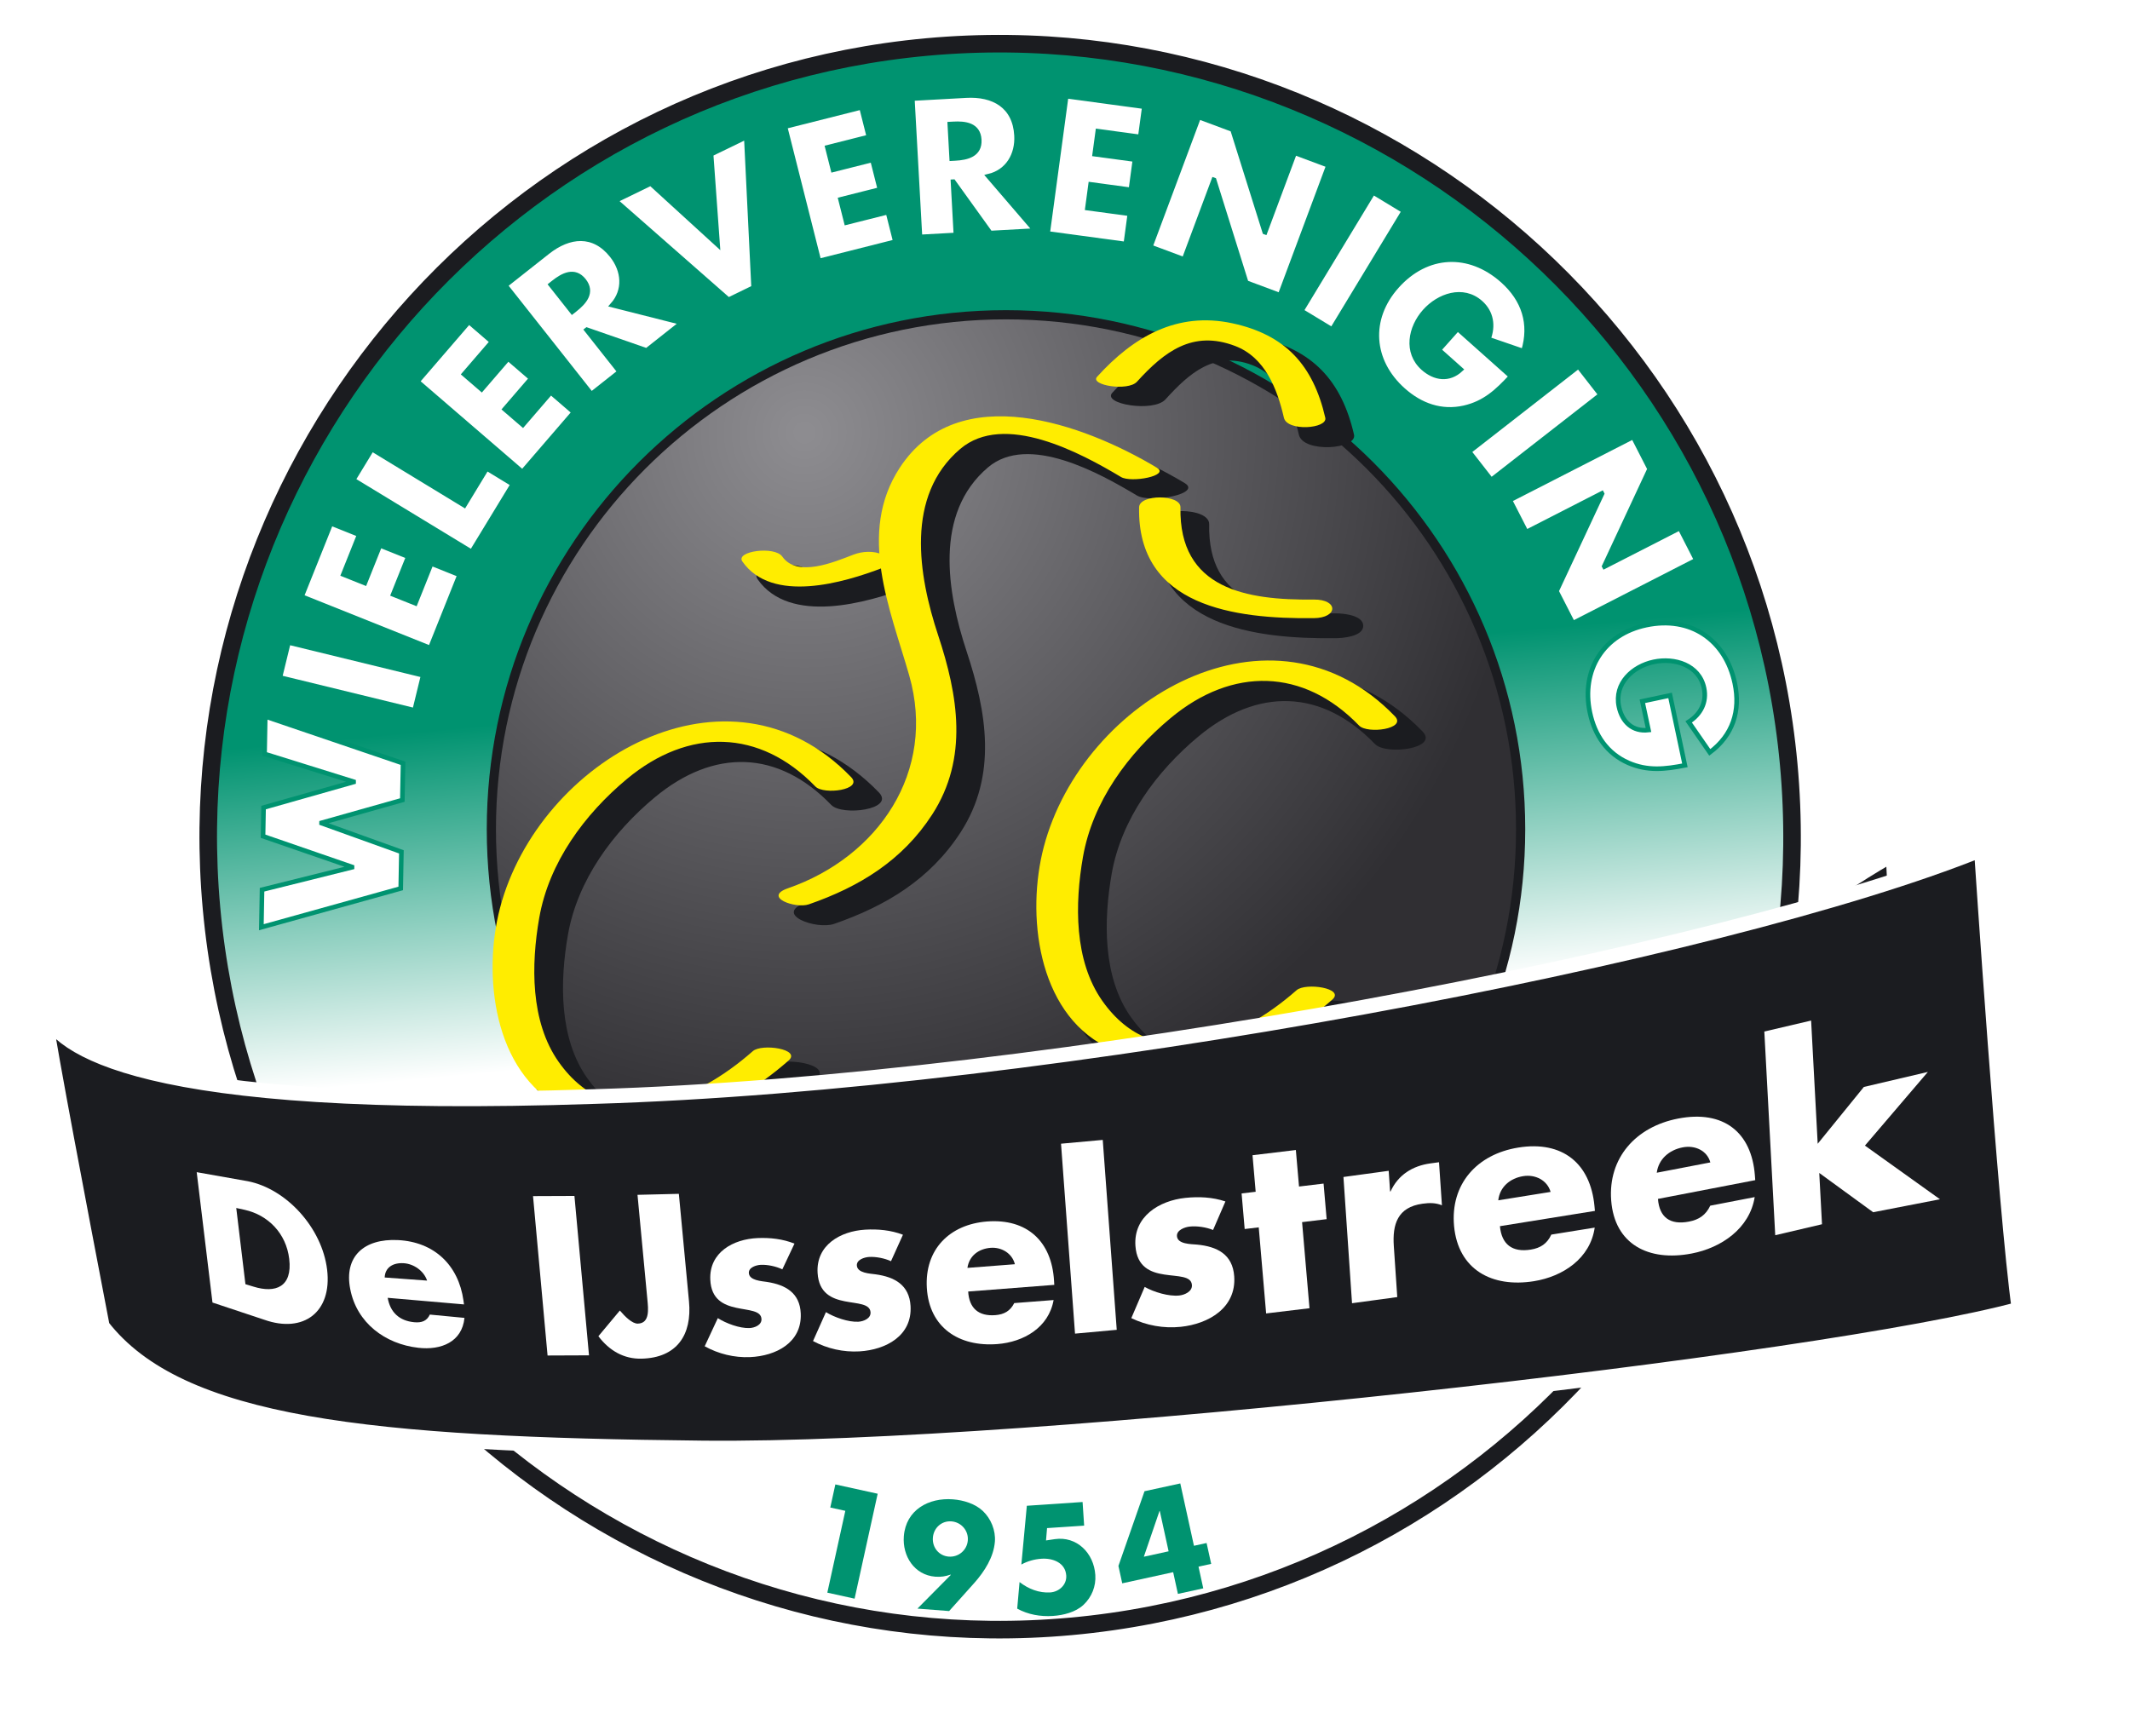<svg xmlns="http://www.w3.org/2000/svg" xmlns:xlink="http://www.w3.org/1999/xlink" xmlns:serif="http://www.serif.com/" width="100%" height="100%" viewBox="0 0 1049 855" xml:space="preserve" style="fill-rule:evenodd;clip-rule:evenodd;">    <g id="Layer-1" serif:id="Layer 1">        <g transform="matrix(1,0,0,1,932.412,537.322)">            <path d="M0,-116.669C0,-116.669 -92.116,-65.294 -79.083,-37.439C-66.046,-8.699 6.093,-2.609 6.093,0L0,-116.669Z" style="fill:rgb(27,28,32);fill-rule:nonzero;stroke:white;stroke-width:7.46px;"></path>        </g>        <use xlink:href="#_Image1" x="81.034" y="0" width="854px" height="855px"></use>        <g transform="matrix(-17.693,-193.844,193.844,-17.693,503.998,528.128)">            <path d="M2.597,0.176C2.602,0.116 2.605,0.055 2.605,-0.007C2.605,-1.108 1.701,-2.007 0.599,-2.007C-0.508,-2.007 -1.408,-1.108 -1.408,-0.007C-1.408,1.1 -0.508,1.999 0.599,1.999C1.639,1.999 2.504,1.198 2.597,0.177C2.597,0.177 2.597,0.177 2.597,0.176Z" style="fill:url(#_Linear2);fill-rule:nonzero;"></path>        </g>        <g transform="matrix(0.996,-0.091,-0.091,-0.996,562.776,796.348)">            <path d="M-35.496,-1.563C-249.918,-1.563 -424.891,173.479 -424.895,389.049C-424.889,603.555 -249.922,779.549 -35.496,779.546C179.99,779.549 354.974,603.562 354.972,389.046C354.976,173.488 180.001,-1.56 -35.496,-1.563Z" style="fill:none;fill-rule:nonzero;stroke:rgb(27,28,32);stroke-width:8.65px;"></path>        </g>        <g transform="matrix(1,0,0,1,524.908,433.03)">            <path d="M0,-55.891C0.816,-57.034 3.923,-57.034 3.923,-55.891C6.687,-50.348 2.78,-46.442 3.923,-40.743L-1.125,-40.743C-1.946,-37.482 -1.125,-34.384 -1.125,-29.821C-4.232,-28.187 1.639,-26.727 -1.464,-25.421L-1.125,-22.808C0.816,-16.621 -3.417,0.174 2.78,6.85C2.78,9.938 9.79,14.177 3.593,16.957C0.816,20.386 -3.094,21.525 -4.723,25.92C-9.771,23.963 -8.967,16.957 -12.865,14.177C-21.34,-8.802 -15.959,-41.886 -17.918,-70.397C-12.384,-73.99 -7.318,-77.895 -1.946,-81.811C-0.323,-73.66 -3.417,-62.413 0,-55.891" style="fill:white;"></path>        </g>        <g transform="matrix(1,0,0,1,680.563,457.814)">            <path d="M0,-91.111C3.91,-84.6 5.04,-75.954 7.003,-68.131L6.678,-68.131C11.236,-47.591 -25.268,-42.872 -6.196,-21.844C-1.963,-20.705 -2.779,-29.993 2.278,-27.381C2.769,-23.48 7.003,-22.332 3.91,-18.422C-1.963,-12.568 -6.196,-5.547 -12.883,0C-16.793,-7.828 -24.944,-13.699 -26.397,-22.666C-28.038,-37.827 -28.038,-56.562 -26.397,-71.224C-16.793,-76.772 -8.475,-84.6 0,-91.111" style="fill:white;"></path>        </g>        <g transform="matrix(1,0,0,1,533.875,438.743)">            <path d="M0,-49.877C9.781,-55.742 17.442,-61.604 25.76,-70.083C30.798,-66.661 31.464,-59.653 33.41,-52.971C36.994,-36.178 22.985,-28.036 15.487,-17.111C17.116,-11.414 16.793,-3.595 21.36,-0.49C24.12,-0.49 26.398,-3.595 27.222,-5.877C29.5,-4.408 35.374,-1.634 32.275,2.276C27.222,8.148 21.842,14.005 17.116,20.206C9.781,15.14 4.732,7.013 1.629,-1.634" style="fill:white;"></path>        </g>        <g transform="matrix(1,0,0,1,437.727,445.093)">            <path d="M0,-58.506C3.91,-40.249 -4.237,-13.362 7.008,0.153C3.584,4.395 0.812,10.266 -4.237,13.86C-8.151,8.793 -11.25,4.078 -14.018,-1.304C-19.4,0.662 -24.124,7.18 -28.038,12.721L-29.172,14.506C-46.289,1.797 -47.104,-23.146 -46.289,-48.409C-44.664,-58.176 -32.275,-63.229 -28.356,-73.012C-17.927,-69.425 -8.971,-63.554 0,-58.506" style="fill:white;"></path>        </g>        <g transform="matrix(1,0,0,1,643.244,446.88)">            <path d="M0,-62.74C2.759,-43.674 -4.242,-17.115 6.502,-4.388C4.714,1.153 1.125,6.536 -3.593,9.62C-19.563,-2.431 -14.348,-28.835 -15.654,-51L-28.361,-57.197C-30.807,-36.657 -29.177,-14.503 -29.659,7.007C-33.41,8.479 -39.778,7.675 -44.827,8.145C-46.3,-16.772 -45.146,-43.674 -45.966,-69.743C-41.724,-71.215 -35.055,-70.08 -29.659,-70.08L-29.659,-66.977C-27.223,-66.977 -24.61,-69.743 -24.12,-72.36C-14.348,-70.887 -7.012,-67.793 0,-62.74" style="fill:white;"></path>        </g>        <g transform="matrix(1,0,0,1,586.849,454.224)">            <path d="M0,-77.424C1.456,-60.303 0.325,-41.235 0.325,-22.978C0.325,-16.798 9.604,-14.832 5.372,-8.468C3.417,-4.736 -0.816,-2.281 -2.454,1.135C-24.61,-11.733 -12.07,-50.202 -15.164,-77.086C-11.736,-78.559 -5.535,-77.424 0,-77.424" style="fill:white;"></path>        </g>        <g transform="matrix(-0.719,-0.695,-0.695,0.719,710.599,417.847)">            <path d="M-0.323,-28.169C-6.224,-21.389 -14.644,-15.016 -19.006,-7.232C-12.885,-6.762 -5.136,-4.69 -0.323,-13.646C0.175,-17.918 -1.4,-22.619 0.835,-27.048L-0.323,-28.169Z" style="fill:white;"></path>        </g>        <g transform="matrix(0,-358.978,358.978,0,299.133,308.61)">            <path d="M-0.278,-0.159C-0.668,-0.159 -0.984,0.157 -0.984,0.547C-0.984,0.937 -0.668,1.253 -0.278,1.253C0.112,1.253 0.428,0.937 0.428,0.547C0.428,0.157 0.112,-0.159 -0.278,-0.159Z" style="fill:url(#_Radial3);fill-rule:nonzero;"></path>        </g>        <g transform="matrix(0,1,1,0,495.448,155.046)">            <path d="M253.446,-253.458C113.474,-253.458 0.004,-139.982 0.004,0.001C0.004,139.977 113.474,253.446 253.446,253.446C393.424,253.446 506.9,139.977 506.9,0.001C506.9,-139.982 393.424,-253.458 253.446,-253.458Z" style="fill:none;fill-rule:nonzero;stroke:rgb(27,28,32);stroke-width:4.53px;"></path>        </g>        <g transform="matrix(1,0,0,1,432.83,511.753)">            <path d="M0,-121.421C-61.741,-185.422 -159.455,-131.423 -179.219,-56.191C-188.069,-22.521 -182.055,25.587 -147.704,43.19C-107.095,64.001 -63.137,48.229 -30.802,19.755C-22.255,12.229 -48.367,8.395 -54.256,13.589C-80.768,36.933 -118.681,54.606 -143.647,19.288C-157.621,-0.476 -157.104,-28.493 -153.135,-51.247C-148.421,-78.272 -130.979,-101.844 -110.314,-119.015C-81.293,-143.126 -49.653,-142.411 -23.454,-115.251C-18.022,-109.617 8.133,-112.99 0,-121.421" style="fill:rgb(27,28,32);fill-rule:nonzero;"></path>        </g>        <g transform="matrix(1,0,0,1,700.6,481.728)">            <path d="M0,-121.398C-61.732,-185.408 -159.444,-131.427 -179.201,-56.19C-188.049,-22.516 -182.051,25.596 -147.691,43.199C-107.084,64.01 -63.128,48.254 -30.798,19.769C-22.255,12.24 -48.36,8.408 -54.251,13.603C-80.759,36.955 -118.677,54.617 -143.643,19.299C-157.617,-0.471 -157.084,-28.492 -153.118,-51.243C-148.403,-78.269 -130.971,-101.841 -110.305,-119.012C-81.28,-143.116 -49.649,-142.393 -23.454,-115.228C-18.022,-109.594 8.129,-112.967 0,-121.398" style="fill:rgb(27,28,32);fill-rule:nonzero;"></path>        </g>        <g transform="matrix(1,0,0,1,410.806,195.366)">            <path d="M0,259.73C25.602,250.843 47.331,237.72 62.304,214.589C80.51,186.461 75.092,155.276 65.239,125.486C55.63,96.417 49.064,57.558 75.756,34.874C95.602,18.011 130.902,37.807 149.101,48.701C155.734,52.672 181.479,47.872 172.554,42.53C135.083,20.104 69.856,-3.035 39.796,42.948C18.607,75.364 34.923,112.77 44.332,145.669C57.589,192.046 30.087,233.968 -13.708,249.175C-30.433,254.986 -8.74,262.765 0,259.73" style="fill:rgb(27,28,32);fill-rule:nonzero;"></path>        </g>        <g transform="matrix(1,0,0,1,573.968,186.494)">            <path d="M0,10.259C11.817,-2.77 24.175,-13.707 42.646,-6.677C56.863,-1.265 62.583,14.061 65.703,27.606C67.825,36.81 94.53,34.821 92.868,27.606C86.729,0.951 72.372,-14.428 45.434,-20.242C16.217,-26.551 -6.999,-14.153 -26.191,7.007C-31.227,12.557 -5.891,16.752 0,10.259" style="fill:rgb(27,28,32);fill-rule:nonzero;"></path>        </g>        <g transform="matrix(1,0,0,1,428.652,302.368)">            <path d="M0,-21.91C-7.821,-18.915 -23.282,-11.628 -29.353,-20.285C-34.342,-27.394 -60.349,-23.883 -55.544,-17.033C-39.747,5.484 -1.684,-5.275 19.212,-13.268C24.377,-15.245 23.882,-19.812 19.212,-21.91C13.286,-24.575 5.955,-24.188 0,-21.91" style="fill:rgb(27,28,32);fill-rule:nonzero;"></path>        </g>        <g transform="matrix(1,0,0,1,568.343,306.089)">            <path d="M0,-47.86C-1.005,2.488 49.653,8.728 89.459,8.282C92.894,8.243 103.04,7.526 103.04,2.167C103.04,-3.137 92.89,-3.979 89.459,-3.944C57.197,-3.579 26.384,-8.946 27.165,-47.86C27.334,-56.407 0.176,-56.588 0,-47.86" style="fill:rgb(27,28,32);fill-rule:nonzero;"></path>        </g>        <g transform="matrix(1,0,0,1,419.155,503.066)">            <path d="M0,-120.27C-60.254,-182.758 -153.735,-128.713 -172.896,-55.828C-181.542,-22.943 -176.175,25.156 -142.382,42.465C-103.293,62.488 -61.822,46.666 -30.797,19.352C-24.39,13.705 -43.976,10.832 -48.397,14.725C-76.363,39.348 -117.794,57.111 -143.994,20.055C-158.045,0.186 -157.594,-28 -153.595,-50.881C-148.816,-78.245 -131.241,-102.032 -110.314,-119.423C-80.033,-144.574 -45.016,-144.08 -17.595,-115.645C-13.519,-111.417 6.098,-113.948 0,-120.27" style="fill:rgb(255,237,0);fill-rule:nonzero;"></path>        </g>        <g transform="matrix(1,0,0,1,686.934,473.056)">            <path d="M0,-120.261C-60.254,-182.74 -153.749,-128.731 -172.896,-55.823C-181.538,-22.933 -176.175,25.157 -142.378,42.466C-103.297,62.479 -61.822,46.657 -30.797,19.35C-24.386,13.708 -43.976,10.833 -48.397,14.725C-76.358,39.339 -117.799,57.102 -143.999,20.055C-158.05,0.186 -157.59,-27.999 -153.595,-50.877C-148.821,-78.244 -131.25,-102.032 -110.318,-119.419C-80.037,-144.574 -45.016,-144.066 -17.595,-115.636C-13.519,-111.408 6.098,-113.939 0,-120.261" style="fill:rgb(255,237,0);fill-rule:nonzero;"></path>        </g>        <g transform="matrix(1,0,0,1,398.347,188.537)">            <path d="M0,256.932C25.013,248.252 46.137,235.265 60.747,212.693C78.773,184.844 73.437,153.914 63.682,124.403C53.886,94.786 47.389,55.688 74.545,32.613C96.178,14.23 133.717,34.455 153.745,46.437C158.721,49.414 178.031,45.813 171.338,41.804C135.419,20.314 73.643,-2.279 44.781,41.868C23.707,74.106 40.075,111.467 49.434,144.182C62.992,191.608 34.158,233.583 -10.282,249.016C-22.831,253.37 -6.562,259.211 0,256.932" style="fill:rgb(255,237,0);fill-rule:nonzero;"></path>        </g>        <g transform="matrix(1,0,0,1,559.95,178.009)">            <path d="M0,10.019C13.415,-4.771 27.438,-15.537 48.316,-7.59C63.124,-1.952 69.102,13.616 72.359,27.766C73.944,34.67 93.985,33.184 92.736,27.766C86.797,1.931 73.111,-13.125 46.992,-18.758C19.675,-24.651 -1.834,-12.064 -19.647,7.582C-23.427,11.743 -4.418,14.892 0,10.019" style="fill:rgb(255,237,0);fill-rule:nonzero;"></path>        </g>        <g transform="matrix(1,0,0,1,420.305,293.099)">            <path d="M0,-19.882C-9.53,-16.23 -27.673,-8.439 -35.031,-18.932C-38.773,-24.265 -58.286,-21.631 -54.685,-16.496C-40.036,4.383 -4.855,-6.016 14.411,-13.398C18.288,-14.884 17.914,-18.301 14.411,-19.882C9.965,-21.881 4.463,-21.589 0,-19.882" style="fill:rgb(255,237,0);fill-rule:nonzero;"></path>        </g>        <g transform="matrix(-0.467,0.884,0.884,0.467,653.753,242.478)">            <path d="M49.89,-78.578C93.643,-56.575 76.541,-11.147 57.998,23.031C52.228,33.673 44.094,29.441 49.89,18.75C65.736,-10.465 76.404,-42.439 40.377,-60.558C34.647,-63.439 44.039,-81.521 49.89,-78.578" style="fill:rgb(255,237,0);fill-rule:nonzero;"></path>        </g>        <g transform="matrix(1,0,0,1,173.361,382.436)">            <path d="M0,44.787L0,44.611L-43.813,29.485L-43.556,15.366L0.778,2.788L0.778,2.612L-43.065,-11.067L-42.722,-29.523L25.133,-6.447L24.79,11.661L-14.988,22.873L-14.992,23.044L24.317,37.181L23.99,55.205L-44.651,74.31L-44.308,55.834L0,44.787Z" style="fill:white;fill-rule:nonzero;stroke:rgb(0,147,112);stroke-width:2.27px;"></path>        </g>        <g transform="matrix(-0.237,0.972,0.972,0.237,165.307,367.6)">            <rect x="-44.146" y="-34.687" width="17.757" height="68.273" style="fill:white;stroke:rgb(0,147,112);stroke-width:2.27px;"></rect>        </g>        <g transform="matrix(1,0,0,1,169.084,294.061)">            <path d="M0,-11.096L10.592,-6.859L18.022,-25.435L31.979,-19.85L24.544,-1.265L35.472,3.102L43.305,-16.477L57.259,-10.898L42.836,25.164L-20.549,-0.203L-6.111,-36.26L7.834,-30.681L0,-11.096Z" style="fill:white;fill-rule:nonzero;stroke:rgb(0,147,112);stroke-width:2.27px;"></path>        </g>        <g transform="matrix(1,0,0,1,228.667,244.198)">            <path d="M0,4.706L11.052,-13.483L23.904,-5.666L3.617,27.673L-54.715,-7.799L-45.488,-22.967L0,4.706Z" style="fill:white;fill-rule:nonzero;stroke:rgb(0,147,112);stroke-width:2.27px;"></path>        </g>        <g transform="matrix(1,0,0,1,228.544,206.725)">            <path d="M0,-22.422L8.642,-14.965L21.701,-30.127L33.091,-20.324L20.025,-5.161L28.942,2.522L42.718,-13.46L54.104,-3.648L28.744,25.782L-22.972,-18.787L2.386,-48.204L13.768,-38.399L0,-22.422Z" style="fill:white;fill-rule:nonzero;stroke:rgb(0,147,112);stroke-width:2.27px;"></path>        </g>        <g transform="matrix(1,0,0,1,281.816,155.039)">            <path d="M0,-1.453L1.35,-2.515C5.896,-6.106 10.339,-10.996 5.742,-16.836C1.135,-22.655 -4.662,-19.466 -9.195,-15.878L-10.546,-14.809L0,-1.453ZM53.972,3.91L36.64,17.609L7.215,7.386L7.074,7.494L23.354,28.102L9.425,39.112L-32.902,-14.468L-12.083,-30.905C-1.491,-39.267 10.52,-40.565 19.562,-29.131C25.395,-21.74 26.328,-12.089 19.788,-4.741L53.972,3.91Z" style="fill:white;fill-rule:nonzero;stroke:rgb(0,147,112);stroke-width:2.27px;"></path>        </g>        <g transform="matrix(1,0,0,1,353.413,94.711)">            <path d="M0,25.758L-3.219,-18.776L14.132,-27.2L17.738,46.933L5.354,52.958L-50.289,4.101L-32.946,-4.338L0,25.758Z" style="fill:white;fill-rule:nonzero;stroke:rgb(0,147,112);stroke-width:2.27px;"></path>        </g>        <g transform="matrix(1,0,0,1,407.481,108.827)">            <path d="M0,-36.222L2.788,-25.166L22.193,-30.065L25.876,-15.489L6.471,-10.598L9.35,0.814L29.813,-4.338L33.491,10.23L-4.173,19.742L-20.883,-46.458L16.78,-55.964L20.454,-41.391L0,-36.222Z" style="fill:white;fill-rule:nonzero;stroke:rgb(0,147,112);stroke-width:2.27px;"></path>        </g>        <g transform="matrix(1,0,0,1,468.709,84.921)">            <path d="M0,-6.79L1.72,-6.885C7.503,-7.21 13.957,-8.659 13.55,-16.067C13.132,-23.479 6.562,-24.209 0.779,-23.884L-0.937,-23.79L0,-6.79ZM41.058,28.661L19.001,29.881L0.816,4.585L0.636,4.594L2.081,30.817L-15.632,31.794L-19.405,-36.372L7.089,-37.836C20.549,-38.584 31.132,-32.73 31.924,-18.169C32.451,-8.771 27.656,-0.341 18.086,1.916L41.058,28.661Z" style="fill:white;fill-rule:nonzero;stroke:rgb(0,147,112);stroke-width:2.27px;"></path>        </g>        <g transform="matrix(1,0,0,1,540.659,102.944)">            <path d="M0,-38.316L-1.526,-27.007L18.301,-24.333L16.289,-9.431L-3.54,-12.121L-5.112,-0.446L15.792,2.381L13.78,17.274L-24.716,12.063L-15.568,-55.59L22.93,-50.381L20.914,-35.488L0,-38.316Z" style="fill:white;fill-rule:nonzero;stroke:rgb(0,147,112);stroke-width:2.27px;"></path>        </g>        <g transform="matrix(1,0,0,1,590.374,145.426)">            <path d="M0,-87.793L16.634,-81.597L32.491,-31.114L32.658,-31.055L47.245,-70.162L63.88,-63.961L40.022,0L23.385,-6.21L7.558,-56.76L7.39,-56.819L-7.228,-17.626L-23.858,-23.836L0,-87.793Z" style="fill:white;fill-rule:nonzero;stroke:rgb(0,147,112);stroke-width:2.27px;"></path>        </g>        <g transform="matrix(-0.855,-0.518,-0.518,0.855,692.289,104.892)">            <rect x="1.251" y="-0.355" width="17.718" height="68.276" style="fill:white;stroke:rgb(0,147,112);stroke-width:2.27px;"></rect>        </g>        <g transform="matrix(1,0,0,1,744.195,141.606)">            <path d="M0,43.783C-6.755,51.101 -12.969,56.967 -23.157,59.287C-34.364,61.792 -44.578,58.144 -53.099,50.551C-69.123,36.276 -70.571,15.448 -56.288,-0.562C-41.526,-17.12 -20.617,-18.009 -4.189,-3.372C6.295,5.973 10.187,17.937 6.075,31.377L-11.182,25.444C-8.675,18.95 -9.643,12.268 -14.979,7.512C-23.702,-0.261 -35.64,4.018 -42.562,11.791C-49.609,19.698 -52.046,31.957 -43.332,39.735C-37.586,44.854 -30.539,45.795 -24.76,40.396L-35.567,30.754L-26.294,20.347L0,43.783Z" style="fill:white;fill-rule:nonzero;stroke:rgb(0,147,112);stroke-width:2.27px;"></path>        </g>        <g transform="matrix(-0.615,-0.789,-0.789,0.615,791.188,208.198)">            <rect x="12.614" y="-6.156" width="17.744" height="68.273" style="fill:white;stroke:rgb(0,147,112);stroke-width:2.27px;"></rect>        </g>        <g transform="matrix(1,0,0,1,804.341,307.002)">            <path d="M0,-91.799L8.087,-76.002L-14.271,-28.055L-14.181,-27.893L22.98,-46.906L31.06,-31.111L-29.714,0L-37.797,-15.805L-15.374,-63.798L-15.456,-63.954L-52.674,-44.897L-60.777,-60.695L0,-91.799Z" style="fill:white;fill-rule:nonzero;stroke:rgb(0,147,112);stroke-width:2.27px;"></path>        </g>        <g transform="matrix(1,0,0,1,829.794,306.269)">            <path d="M0,70.742C-9.781,72.62 -18.258,73.678 -27.84,69.513C-38.346,64.884 -44.422,55.895 -46.777,44.736C-51.225,23.745 -40.057,6.106 -19.07,1.666C2.647,-2.936 20.008,8.753 24.57,30.276C27.471,44.006 23.525,55.944 12.254,64.352L1.86,49.338C7.731,45.6 10.902,39.643 9.429,32.648C7.012,21.219 -5.139,17.599 -15.34,19.752C-25.701,21.949 -34.918,30.379 -32.502,41.804C-30.916,49.329 -25.786,54.268 -17.932,53.351L-20.949,39.175L-7.296,36.279L0,70.742Z" style="fill:white;fill-rule:nonzero;stroke:rgb(0,147,112);stroke-width:2.27px;"></path>        </g>        <use xlink:href="#_Image4" x="3" y="395.227" width="1036px" height="372px"></use>        <g transform="matrix(1,0,0,1,975.797,714.965)">            <path d="M0,-296.401C0,-296.401 11.817,-118.242 18.572,-70.117C-77.691,-43.934 -465.008,0 -629.646,-1.693C-793.445,-3.373 -887.4,-12.699 -925.399,-61.66C-937.211,-123.295 -950.73,-194.233 -954.107,-217.026C-947.353,-199.299 -908.516,-167.207 -683.07,-174.817C-456.804,-181.563 -127.507,-244.895 0,-296.401Z" style="fill:rgb(27,28,32);fill-rule:nonzero;stroke:white;stroke-width:7.24px;"></path>        </g>        <g transform="matrix(1,0,0,1,408.906,776.117)">            <path d="M0,-33.516L2.496,-44.893L23.337,-40.311L11.971,11.377L-1.46,8.412L7.404,-31.889L0,-33.516Z" style="fill:rgb(0,147,112);fill-rule:nonzero;"></path>        </g>        <g transform="matrix(1,0,0,1,459.436,773.795)">            <path d="M0,-16.365C-0.383,-11.535 2.953,-7.406 7.786,-7.019C12.608,-6.636 16.824,-10.176 17.202,-15.013C17.584,-19.838 13.979,-23.99 9.141,-24.377C4.314,-24.75 0.378,-21.183 0,-16.365M-7.602,18.59L8.835,1.996L8.705,1.848C6.247,2.709 3.962,3.092 1.161,2.871C-9.196,2.059 -15.069,-7.344 -14.306,-17.068C-13.294,-30.002 -2.106,-36.172 9.921,-35.226C15.032,-34.822 20.814,-33.097 24.601,-29.496C28.61,-25.726 30.965,-19.904 30.536,-14.385C29.929,-6.76 25.439,0.272 20.419,5.932L7.997,19.807L-7.602,18.59Z" style="fill:rgb(0,147,112);fill-rule:nonzero;"></path>        </g>        <g transform="matrix(1,0,0,1,515.662,783.561)">            <path d="M0,-30.827L-0.508,-24.745L3.806,-25.388C14.532,-26.954 23.044,-18.663 23.768,-7.743C24.146,-2.202 22.044,3.132 17.932,6.997C13.974,10.648 8.079,12.091 2.841,12.45C-3.184,12.855 -9.38,11.786 -14.7,8.841L-13.541,-4.247C-9.231,-0.87 -3.89,1.214 1.563,0.862C5.899,0.568 9.763,-2.872 9.449,-7.479C9.011,-13.86 2.733,-16.104 -2.72,-15.739C-6.223,-15.501 -9.601,-14.569 -12.655,-12.88L-9.957,-41.827L17.497,-43.682L18.266,-32.056L0,-30.827Z" style="fill:rgb(0,147,112);fill-rule:nonzero;"></path>        </g>        <g transform="matrix(1,0,0,1,571.18,771.587)">            <path d="M0,-27.298L-0.145,-27.271L-7.854,-4.745L4.345,-7.419L0,-27.298ZM23.053,-11.509L25.313,-1.232L19.071,0.136L21.413,10.831L8.93,13.557L6.588,2.862L-18.495,8.35L-20.368,-0.22L-7.52,-37.017L10.097,-40.855L16.828,-10.142L23.053,-11.509Z" style="fill:rgb(0,147,112);fill-rule:nonzero;"></path>        </g>        <g transform="matrix(1,0,0,1,120.869,601.715)">            <path d="M0,30.867L4.035,32.094C14.777,35.424 23.233,32.279 21.567,18.404C20.058,5.756 11.116,-3.19 -0.338,-5.754L-4.517,-6.668L0,30.867ZM-23.994,-24.307L1.157,-19.854C20.17,-16.137 37.762,3.09 40.238,23.763C42.718,44.644 28.619,55.174 9.358,48.414L-16.226,39.908L-23.994,-24.307Z" style="fill:white;fill-rule:nonzero;"></path>        </g>        <g transform="matrix(1,0,0,1,210.346,644.429)">            <path d="M0,-13.611C-1.634,-18.463 -6.625,-21.875 -11.498,-22.177C-16.784,-22.511 -20.707,-20.119 -20.892,-15.146L0,-13.611ZM18.167,-1.882L-19.414,-5.132C-18.181,1.961 -13.717,6.188 -6.412,6.887C-2.634,7.26 -0.099,6.268 1.337,3.123L18.4,4.754C17.235,16.575 6.926,20.789 -4.332,19.483C-20.711,17.631 -34.661,7.19 -37.856,-9.42C-41.012,-25.392 -31.159,-34.4 -14.348,-33.572C3.553,-32.672 15.46,-21.211 17.91,-3.783L18.167,-1.882Z" style="fill:white;fill-rule:nonzero;"></path>        </g>        <g transform="matrix(-1,0.004,0.004,1,262.344,589.257)">            <path d="M-27.422,78.485L-7.012,78.485L-0.169,-0.059L-20.559,-0.059L-27.422,78.485Z" style="fill:white;fill-rule:nonzero;"></path>        </g>        <g transform="matrix(1,0,0,1,334.328,669.484)">            <path d="M0,-81.408L4.994,-28.414C6.562,-11.865 -1.031,-0.621 -18.387,-0.211C-27.114,0 -34.278,-4.195 -39.624,-11.271L-29.056,-23.929C-26.479,-20.877 -22.921,-17.406 -20.214,-17.476C-14.185,-17.619 -15.078,-24.804 -15.486,-29.172L-20.364,-80.916L0,-81.408Z" style="fill:white;fill-rule:nonzero;"></path>        </g>        <g transform="matrix(1,0,0,1,385.294,653.175)">            <path d="M0,-27.902C-3.055,-29.371 -7.259,-30.269 -10.57,-30.129C-12.813,-30.031 -16.613,-28.9 -16.496,-26.131C-16.329,-22.396 -10.227,-22.115 -7.529,-21.697C1.612,-20.277 8.628,-16.306 9.066,-6.164C9.686,8.229 -3.18,14.782 -15.883,15.328C-23.669,15.67 -31.447,13.758 -38.239,9.998L-31.776,-3.869C-27.719,-1.275 -20.978,1.223 -16.175,1.022C-13.726,0.916 -10.146,-0.416 -10.273,-3.416C-10.462,-7.673 -16.549,-7.621 -22.697,-8.97C-28.854,-10.312 -35.064,-13.029 -35.486,-22.845C-36.066,-36.298 -24.166,-42.793 -12.208,-43.308C-6.017,-43.572 0.207,-42.882 5.977,-40.572L0,-27.902Z" style="fill:white;fill-rule:nonzero;"></path>        </g>        <g transform="matrix(1,0,0,1,438.804,650.249)">            <path d="M0,-28.991C-3.146,-30.442 -7.461,-31.286 -10.838,-31.075C-13.123,-30.934 -16.982,-29.725 -16.811,-26.886C-16.582,-23.081 -10.339,-22.913 -7.593,-22.522C1.779,-21.233 9.007,-17.298 9.629,-6.954C10.511,7.753 -2.518,14.644 -15.474,15.431C-23.427,15.898 -31.398,14.099 -38.399,10.347L-32.04,-3.901C-27.84,-1.315 -20.922,1.107 -16.032,0.822C-13.519,0.671 -9.884,-0.757 -10.073,-3.802C-10.331,-8.155 -16.553,-7.997 -22.855,-9.259C-29.164,-10.53 -35.549,-13.212 -36.147,-23.221C-36.977,-36.938 -24.931,-43.786 -12.731,-44.52C-6.417,-44.889 -0.044,-44.292 5.886,-42.022L0,-28.991Z" style="fill:white;fill-rule:nonzero;"></path>        </g>        <g transform="matrix(1,0,0,1,499.821,640.972)">            <path d="M0,-18.224C-1.333,-23.568 -6.515,-26.716 -11.947,-26.302C-17.82,-25.849 -22.508,-22.374 -23.372,-16.415L0,-18.224ZM19.401,-8.056L-23.007,-4.775C-22.525,3.409 -17.945,7.495 -9.633,6.862C-5.315,6.522 -2.3,4.846 -0.314,0.921L19.066,-0.579C16.648,13.04 4.274,20.116 -8.668,21.114C-27.497,22.561 -42.197,13.022 -43.362,-6.548C-44.497,-25.462 -32.216,-37.833 -13.721,-39.277C5.985,-40.785 18.117,-29.495 19.273,-10.15L19.401,-8.056Z" style="fill:white;fill-rule:nonzero;"></path>        </g>        <g transform="matrix(-0.996,0.091,0.091,0.996,518.415,564.833)">            <path d="M-23.222,92.714L-2.592,92.714L-4.241,-1.068L-24.871,-1.062L-23.222,92.714Z" style="fill:white;fill-rule:nonzero;"></path>        </g>        <g transform="matrix(1,0,0,1,597.419,637.947)">            <path d="M0,-32.06C-3.355,-33.445 -7.931,-34.13 -11.498,-33.744C-13.915,-33.498 -17.996,-32.025 -17.785,-29.046C-17.51,-25.033 -10.902,-25.138 -7.975,-24.872C1.959,-23.945 9.66,-20.124 10.417,-9.218C11.5,6.294 -2.216,14.21 -15.924,15.639C-24.331,16.514 -32.807,14.971 -40.264,11.36L-33.671,-4.019C-29.203,-1.486 -21.85,0.756 -16.663,0.211C-14.013,-0.066 -10.183,-1.732 -10.412,-4.96C-10.737,-9.552 -17.316,-9.076 -24.007,-10.122C-30.694,-11.148 -37.495,-13.689 -38.234,-24.24C-39.246,-38.718 -26.556,-46.515 -13.655,-47.874C-6.966,-48.574 -0.207,-48.24 6.084,-46.119L0,-32.06Z" style="fill:white;fill-rule:nonzero;"></path>        </g>        <g transform="matrix(1,0,0,1,644.909,569.056)">            <path d="M0,75.37L-21.352,77.938L-24.997,35.534L-31.919,36.356L-33.437,18.827L-26.505,18.005L-28.056,0.001L-6.715,-2.568L-5.157,15.423L6.935,13.972L8.448,31.493L-3.648,32.958L0,75.37Z" style="fill:white;fill-rule:nonzero;"></path>        </g>        <g transform="matrix(1,0,0,1,684.605,627.551)">            <path d="M0,-40.631L0.233,-40.666C4.004,-48.877 11.125,-53.27 19.814,-54.463L24.093,-55.043L25.529,-33.836C22.367,-35.111 19.396,-35.076 15.977,-34.611C3.606,-32.918 1.104,-24.381 1.834,-13.707L3.532,11.381L-18.748,14.412L-22.972,-47.774L-0.692,-50.817L0,-40.631Z" style="fill:white;fill-rule:nonzero;"></path>        </g>        <g transform="matrix(1,0,0,1,763.655,609.092)">            <path d="M0,-21.961C-1.648,-27.713 -7.506,-30.686 -13.5,-29.727C-19.968,-28.686 -25.025,-24.432 -25.777,-17.826L0,-21.961ZM21.824,-12.611L-24.961,-5.082C-24.128,3.857 -18.928,7.926 -9.758,6.453C-4.998,5.684 -1.719,3.559 0.353,-0.936L21.719,-4.379C19.535,10.803 6.098,19.717 -8.186,22.012C-28.961,25.35 -45.552,16.252 -47.542,-5.127C-49.45,-25.783 -36.31,-40.516 -15.919,-43.805C5.836,-47.311 19.647,-36.039 21.611,-14.898L21.824,-12.611Z" style="fill:white;fill-rule:nonzero;"></path>        </g>        <g transform="matrix(1,0,0,1,842.327,595.677)">            <path d="M0,-23.081C-1.576,-28.854 -7.502,-31.686 -13.617,-30.491C-20.265,-29.216 -25.506,-24.726 -26.389,-17.997L0,-23.081ZM22.108,-14.343L-25.803,-5.102C-25.119,3.935 -19.859,7.88 -10.502,6.071C-5.611,5.126 -2.233,2.866 -0.045,-1.765L21.842,-5.995C19.32,9.476 5.449,18.976 -9.178,21.794C-30.438,25.898 -47.207,17.237 -48.839,-4.376C-50.414,-25.253 -36.734,-40.663 -15.847,-44.683C6.417,-48.979 20.314,-38.032 21.932,-16.665L22.108,-14.343Z" style="fill:white;fill-rule:nonzero;"></path>        </g>        <g transform="matrix(1,0,0,1,895.196,547.776)">            <path d="M0,15.638L22.736,-12.35L54.255,-19.747L23.264,16.538L60.214,42.974L27.313,49.365L0.77,30.019L2.121,55.279L-20.914,60.689L-26.286,-39.651L-3.242,-45.051L0,15.638Z" style="fill:white;fill-rule:nonzero;"></path>        </g>    </g>    <defs>        <image id="_Image1" width="854px" height="855px"></image>        <linearGradient id="_Linear2" x1="0" y1="0" x2="1" y2="0" gradientUnits="userSpaceOnUse" gradientTransform="matrix(1,0,0,-1,0,-0.008)"><stop offset="0" style="stop-color:white;stop-opacity:1"></stop><stop offset="0.12" style="stop-color:white;stop-opacity:1"></stop><stop offset="1" style="stop-color:rgb(0,147,112);stop-opacity:1"></stop></linearGradient>        <radialGradient id="_Radial3" cx="0" cy="0" r="1" gradientUnits="userSpaceOnUse" gradientTransform="matrix(0,-1,-1,-0,0.269,0.269)"><stop offset="0" style="stop-color:rgb(141,140,144);stop-opacity:1"></stop><stop offset="0.01" style="stop-color:rgb(141,140,144);stop-opacity:1"></stop><stop offset="1" style="stop-color:rgb(48,47,51);stop-opacity:1"></stop></radialGradient>        <image id="_Image4" width="1036px" height="372px"></image>    </defs></svg>